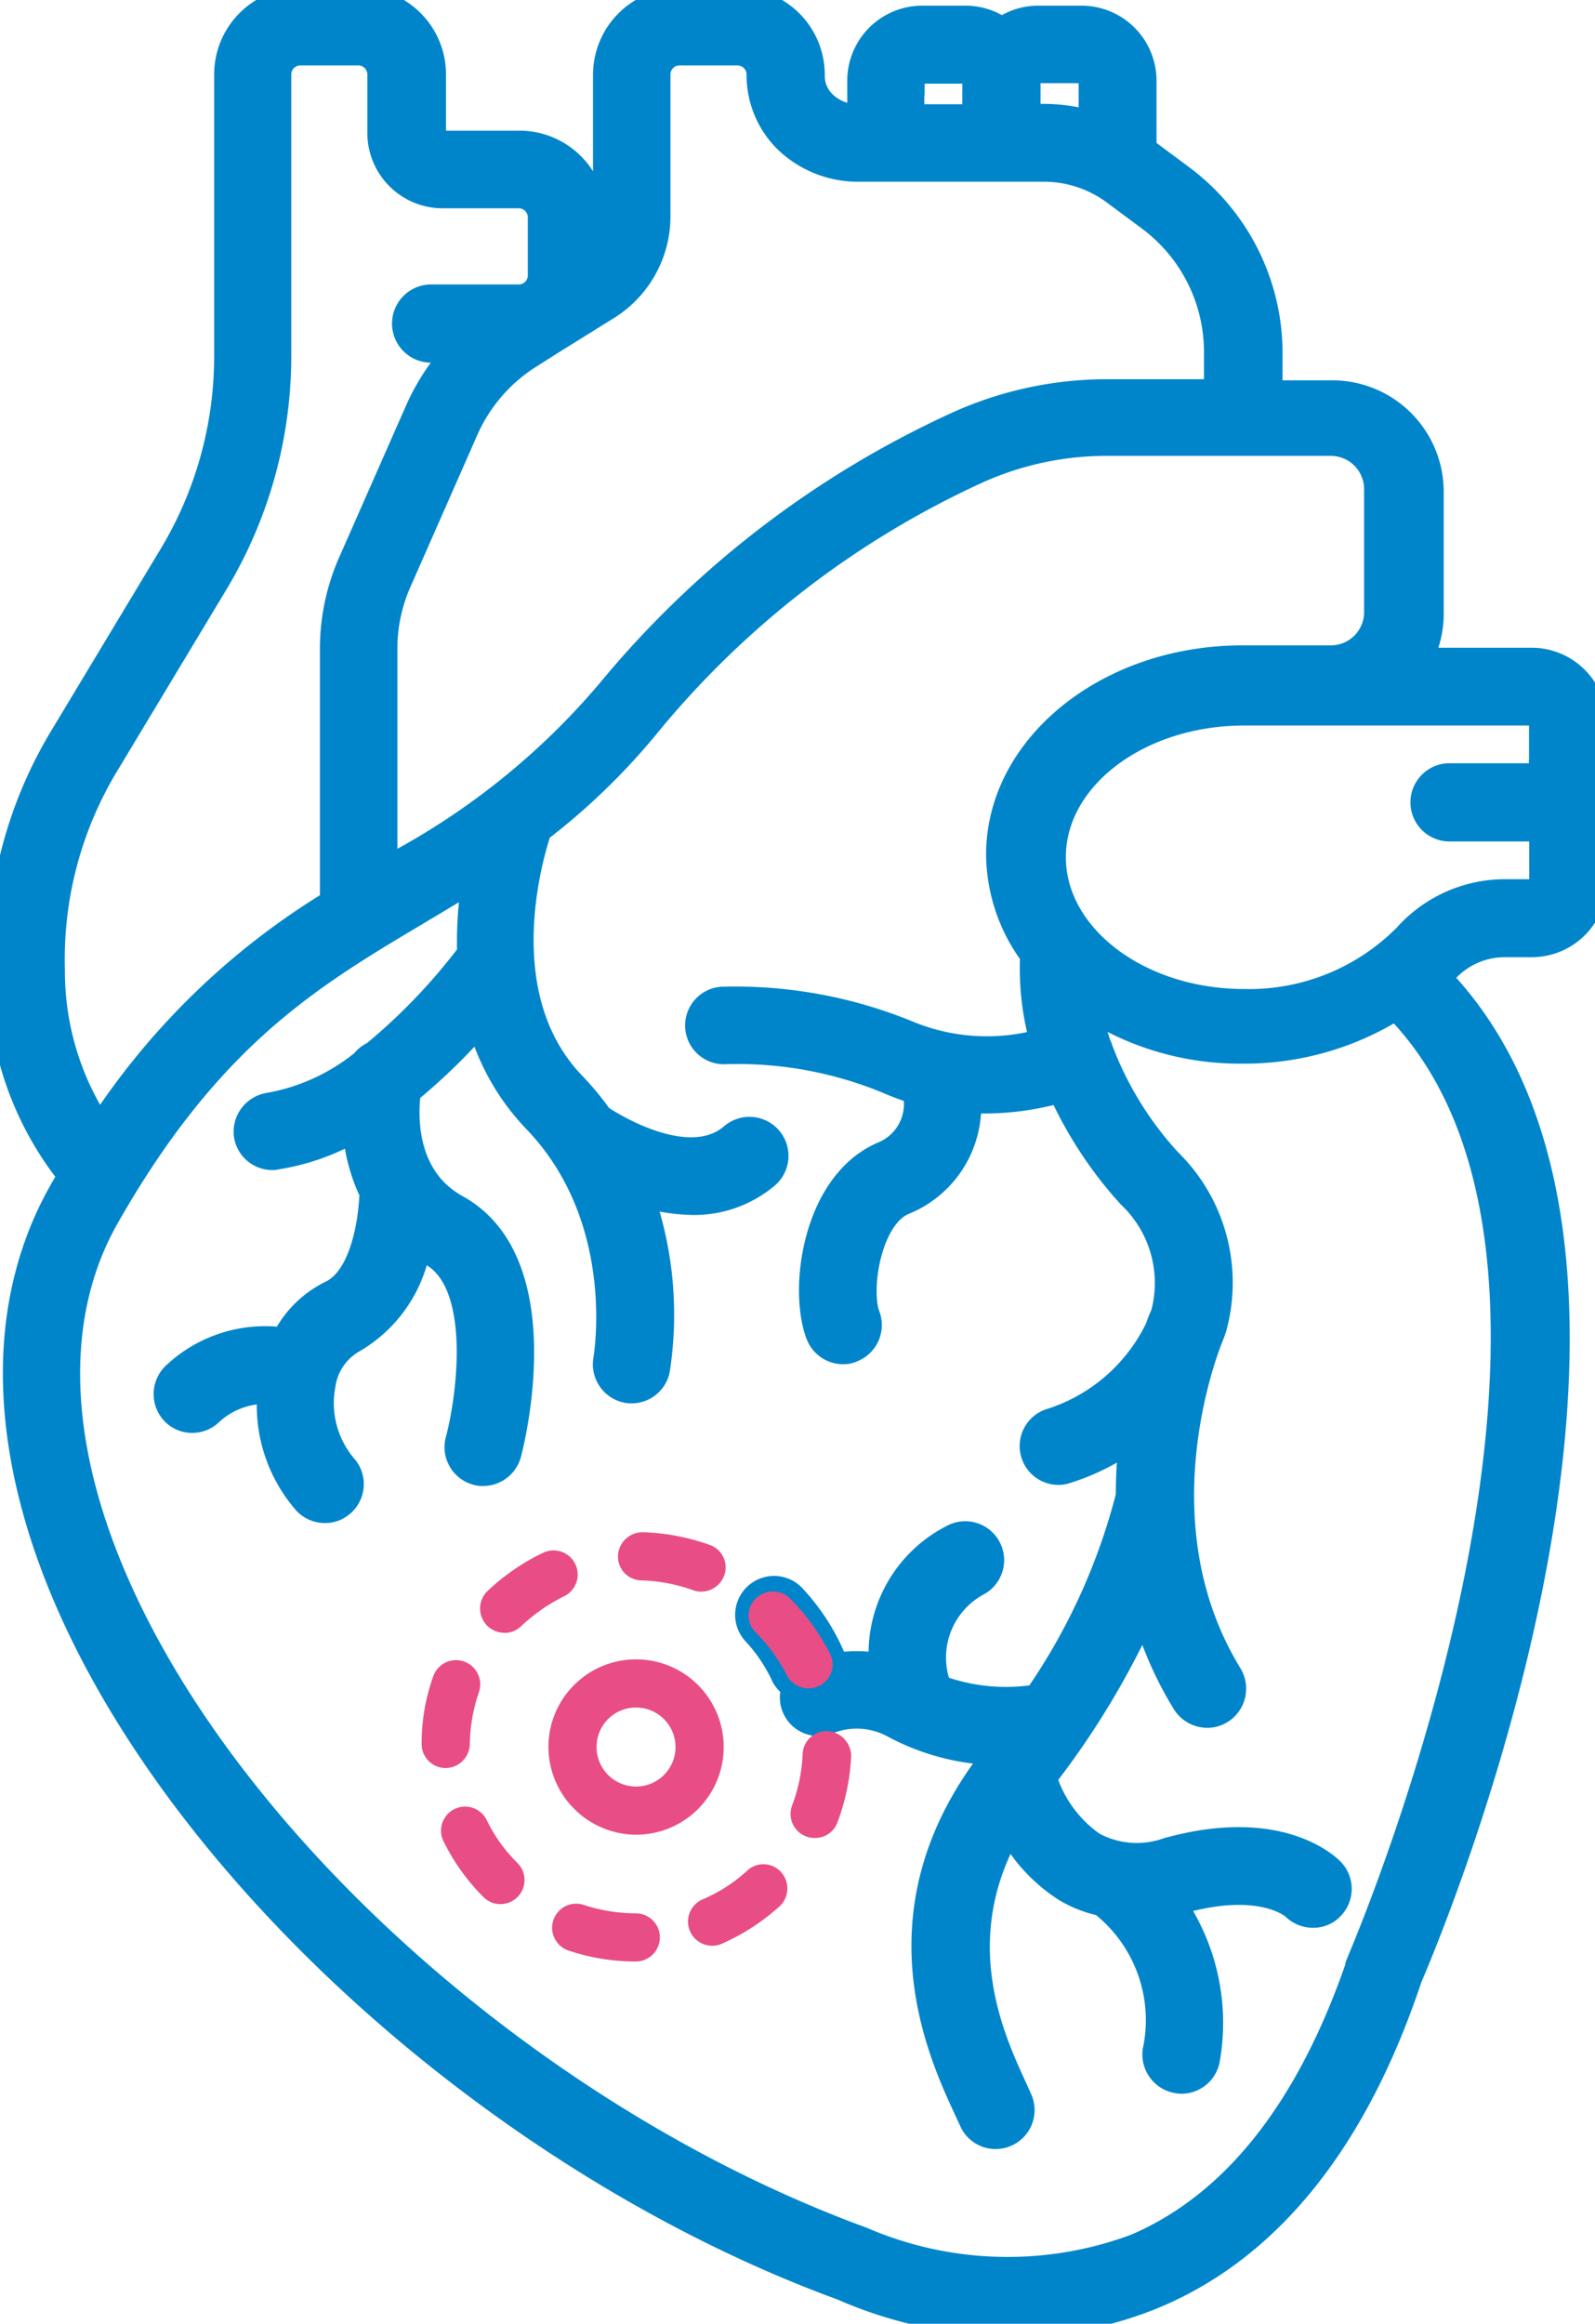 <svg id="Group_1005" data-name="Group 1005" xmlns="http://www.w3.org/2000/svg" xmlns:xlink="http://www.w3.org/1999/xlink" width="53.779" height="78.315" viewBox="0 0 53.779 78.315">
  <defs>
    <clipPath id="clip-path">
      <rect id="Rectangle_613" data-name="Rectangle 613" width="53.779" height="78.315" fill="none"/>
    </clipPath>
  </defs>
  <g id="Group_1004" data-name="Group 1004" clip-path="url(#clip-path)">
    <path id="Path_793" data-name="Path 793" d="M54.093,24.776a2.03,2.03,0,0,0-2.027-2.027h-3.92a3.212,3.212,0,0,0,.452-1.624V16.985a3.257,3.257,0,0,0-3.261-3.248H43.164V12.308a7.312,7.312,0,0,0-2.943-5.85l-1.184-.879c-.037-.025-.086-.049-.122-.073V3.137A2.03,2.03,0,0,0,36.887,1.11H35.422a2.016,2.016,0,0,0-1.221.415A2.017,2.017,0,0,0,32.98,1.11H31.514a2.03,2.03,0,0,0-2.027,2.027V4.432h-.134a1.706,1.706,0,0,1-1.209-.477,1.357,1.357,0,0,1-.415-1.014A2.428,2.428,0,0,0,25.3.512H23.345a2.428,2.428,0,0,0-2.43,2.43V7.7a1.882,1.882,0,0,1-.55,1.343V7.753a2.429,2.429,0,0,0-2.43-2.43H15.358a.409.409,0,0,1-.4-.415V2.93A2.429,2.429,0,0,0,12.525.5H10.571a2.428,2.428,0,0,0-2.43,2.43v9.488a13.087,13.087,0,0,1-1.88,6.765L2.622,25.229A14.4,14.4,0,0,0,.509,33.166a10.707,10.707,0,0,0,2.381,6.875c-.11.183-.22.366-.33.562C.62,44.022.509,48.308,2.231,53.009c3.614,9.843,14.837,20.137,26.62,24.447a14.231,14.231,0,0,0,5.715,1.2,12.245,12.245,0,0,0,4.8-.952c3.834-1.624,6.7-5.227,8.511-10.661.427-.989,10.319-24.056.952-33.679.086-.086.183-.171.269-.269a2.77,2.77,0,0,1,2.088-.916h.879a2.04,2.04,0,0,0,2.039-2.027V28.685a2.032,2.032,0,0,0-.4-1.221,2.044,2.044,0,0,0,.415-1.221V24.776ZM35.422,2.722h1.466a.406.406,0,0,1,.4.4V4.675a5.889,5.889,0,0,0-1.661-.256h-.623V3.138A.412.412,0,0,1,35.422,2.722ZM31.1,3.138a.406.406,0,0,1,.4-.4h1.466a.406.406,0,0,1,.4.4V4.432H31.086V3.138ZM20.878,10.7a3.536,3.536,0,0,0,1.648-3V2.93a.805.805,0,0,1,.806-.806h1.954a.808.808,0,0,1,.806.818,3.012,3.012,0,0,0,.891,2.149,3.4,3.4,0,0,0,2.369.953h6.265a4.061,4.061,0,0,1,2.43.806l1.184.879a5.684,5.684,0,0,1,2.284,4.543V13.7H37.791a12.133,12.133,0,0,0-5.178,1.136,32.883,32.883,0,0,0-11.577,8.914A24.76,24.76,0,0,1,13.6,29.71c-.086.049-.183.11-.281.159V22.286A5.626,5.626,0,0,1,13.8,20l2.259-5.129a5.7,5.7,0,0,1,2.149-2.5l1.038-.659c.012,0,.012-.012.025-.012ZM2.109,33.117a12.751,12.751,0,0,1,1.88-7.046l3.639-6.045a14.759,14.759,0,0,0,2.113-7.608V2.93a.805.805,0,0,1,.806-.806H12.5a.805.805,0,0,1,.806.806V4.9a2.04,2.04,0,0,0,2.027,2.039h2.577a.805.805,0,0,1,.806.806V9.7a.805.805,0,0,1-.806.806H14.956a.818.818,0,0,0,0,1.636h1.062a7.354,7.354,0,0,0-1.429,2.1L12.33,19.367a7.134,7.134,0,0,0-.623,2.931V30.87a24.486,24.486,0,0,0-7.925,7.705A9.6,9.6,0,0,1,2.109,33.117ZM46.364,66.466c-1.685,5.019-4.25,8.291-7.62,9.732a12.458,12.458,0,0,1-9.28-.232C18.022,71.778,7.19,61.887,3.734,52.459,2.183,48.222,2.256,44.4,3.941,41.42c3.48-6.13,6.887-8.157,10.5-10.307.7-.416,1.392-.83,2.1-1.282a12.734,12.734,0,0,0-.207,2.748A20.062,20.062,0,0,1,13.063,36a.816.816,0,0,0-.342.269A7.04,7.04,0,0,1,9.51,37.743a.828.828,0,0,0-.709.9.805.805,0,0,0,.806.709.241.241,0,0,0,.1-.012,7.607,7.607,0,0,0,2.76-1,5.766,5.766,0,0,0,.574,2.259c-.025.928-.293,2.931-1.429,3.468a3.394,3.394,0,0,0-1.575,1.6,4.381,4.381,0,0,0-3.663,1.123A.823.823,0,0,0,6.3,47.941a.789.789,0,0,0,.611.269A.8.8,0,0,0,7.446,48a2.806,2.806,0,0,1,2.161-.757,4.886,4.886,0,0,0,1.172,3.749.814.814,0,0,0,.6.257.786.786,0,0,0,.55-.22.811.811,0,0,0,.037-1.148,3.385,3.385,0,0,1-.732-2.8,2.133,2.133,0,0,1,1.075-1.563,4.466,4.466,0,0,0,2.161-3.261,5.66,5.66,0,0,0,.537.342c1.868,1.038,1.307,4.97.928,6.387a.81.81,0,0,0,.574.989.6.6,0,0,0,.208.025.82.82,0,0,0,.781-.6c.073-.256,1.648-6.375-1.722-8.23-1.868-1.038-1.771-3.2-1.661-4.005a20.241,20.241,0,0,0,2.516-2.455,7.687,7.687,0,0,0,1.9,3.419c3.236,3.37,2.393,8.072,2.393,8.121a.817.817,0,0,0,.647.953.605.605,0,0,0,.146.012.808.808,0,0,0,.794-.659,12.086,12.086,0,0,0-.611-6.02,6.161,6.161,0,0,0,1.856.33,3.712,3.712,0,0,0,2.443-.855.815.815,0,1,0-1.05-1.246c-1.49,1.258-4.042-.3-4.543-.635a9.6,9.6,0,0,0-.928-1.123c-2.845-2.968-1.477-7.681-1.148-8.658a22,22,0,0,0,3.737-3.627,31.18,31.18,0,0,1,11-8.462,10.663,10.663,0,0,1,4.494-.977H45.29a1.623,1.623,0,0,1,1.624,1.624v4.139a1.623,1.623,0,0,1-1.624,1.624H42.3c-4.482,0-8.132,2.943-8.132,6.557a5.691,5.691,0,0,0,1.148,3.358,9.117,9.117,0,0,0,.342,2.98,7.037,7.037,0,0,1-4.567-.22,15.307,15.307,0,0,0-6.313-1.172.807.807,0,1,0,.1,1.612,13.321,13.321,0,0,1,5.556,1.025,8.917,8.917,0,0,0,.9.33A1.9,1.9,0,0,1,30.185,39.4c-2.211.977-2.674,4.47-2.1,5.971a.817.817,0,0,0,.757.525.629.629,0,0,0,.293-.061.816.816,0,0,0,.464-1.05c-.342-.891.025-3.37,1.246-3.907a3.421,3.421,0,0,0,2.149-3.456c.2.012.4.025.6.025a9.3,9.3,0,0,0,2.625-.379,13.563,13.563,0,0,0,2.345,3.59,4.127,4.127,0,0,1,1.16,4.042c-.012.036-.036.086-.048.122a3.019,3.019,0,0,0-.146.379,6.1,6.1,0,0,1-3.639,3.175.809.809,0,0,0,.22,1.588.692.692,0,0,0,.22-.036,7.547,7.547,0,0,0,2.345-1.209,16.483,16.483,0,0,0-.134,2.125,21.118,21.118,0,0,1-3.126,6.839,6.614,6.614,0,0,1-3.395-.33,2.919,2.919,0,0,1,1.307-3.627.812.812,0,1,0-.77-1.429,4.32,4.32,0,0,0-2.32,4.372,4.349,4.349,0,0,0-1.82-.012.755.755,0,0,0-.049-.489,7.055,7.055,0,0,0-1.27-1.893.812.812,0,0,0-1.184,1.111,5.611,5.611,0,0,1,.989,1.466.785.785,0,0,0,.416.379.8.8,0,0,0,1,1.136,2.677,2.677,0,0,1,2.284.146,7.629,7.629,0,0,0,3.578.9c-.061.073-.11.146-.171.232-4.054,5.129-1.856,9.855-.916,11.882l.159.342a.8.8,0,0,0,.745.477.813.813,0,0,0,.732-1.148l-.159-.354c-.794-1.722-2.369-5.116-.11-8.963a5.411,5.411,0,0,0,1.929,2.149A3.947,3.947,0,0,0,37.6,64.5a5.073,5.073,0,0,1,1.844,5.055.821.821,0,0,0,.7.916c.037,0,.073.012.11.012a.815.815,0,0,0,.806-.709A7.026,7.026,0,0,0,39.845,64.5a2.345,2.345,0,0,0,.4-.086c2.748-.769,3.822.2,3.859.232a.822.822,0,0,0,.586.244.755.755,0,0,0,.562-.232.811.811,0,0,0,.012-1.148c-.171-.171-1.783-1.685-5.459-.659a3.176,3.176,0,0,1-2.577-.208,4.366,4.366,0,0,1-1.685-2.332,27.756,27.756,0,0,0,3.48-5.813,12.368,12.368,0,0,0,1.4,3.261.831.831,0,0,0,.7.391.783.783,0,0,0,.427-.122.823.823,0,0,0,.269-1.123c-3.261-5.312-.647-11.454-.623-11.516a.045.045,0,0,1,.012-.037c.025-.061.048-.122.073-.2a5.664,5.664,0,0,0-1.514-5.568,11.666,11.666,0,0,1-2.332-3.81.045.045,0,0,0-.012-.036c0-.012-.012-.012-.012-.025a8.5,8.5,0,0,1-.4-1.539A9.3,9.3,0,0,0,42.3,35.766a9.537,9.537,0,0,0,5.2-1.49c8.852,8.9-1.015,31.884-1.137,32.189Zm6.105-40.224a.406.406,0,0,1-.4.4H49.294a.818.818,0,0,0,0,1.636h2.772a.417.417,0,0,1,.415.4V30.15a.409.409,0,0,1-.415.4h-.879a4.4,4.4,0,0,0-3.3,1.466,7.515,7.515,0,0,1-5.52,2.235c-3.59,0-6.509-2.222-6.509-4.946s2.918-4.934,6.509-4.934h9.708a.406.406,0,0,1,.4.4v1.466Z" transform="translate(-0.42 -0.419)" fill="#0085cb"/>
    <path id="Path_794" data-name="Path 794" d="M54.093,24.776a2.03,2.03,0,0,0-2.027-2.027h-3.92a3.212,3.212,0,0,0,.452-1.624V16.985a3.257,3.257,0,0,0-3.261-3.248H43.164V12.308a7.312,7.312,0,0,0-2.943-5.85l-1.184-.879c-.037-.025-.086-.049-.122-.073V3.137A2.03,2.03,0,0,0,36.887,1.11H35.422a2.016,2.016,0,0,0-1.221.415A2.017,2.017,0,0,0,32.98,1.11H31.514a2.03,2.03,0,0,0-2.027,2.027V4.432h-.134a1.706,1.706,0,0,1-1.209-.477,1.357,1.357,0,0,1-.415-1.014A2.428,2.428,0,0,0,25.3.512H23.345a2.428,2.428,0,0,0-2.43,2.43V7.7a1.882,1.882,0,0,1-.55,1.343V7.753a2.429,2.429,0,0,0-2.43-2.43H15.358a.409.409,0,0,1-.4-.415V2.93A2.429,2.429,0,0,0,12.525.5H10.571a2.428,2.428,0,0,0-2.43,2.43v9.488a13.087,13.087,0,0,1-1.88,6.765L2.622,25.229A14.4,14.4,0,0,0,.509,33.166a10.707,10.707,0,0,0,2.381,6.875c-.11.183-.22.366-.33.562C.62,44.022.509,48.308,2.231,53.009c3.614,9.843,14.837,20.137,26.62,24.447a14.231,14.231,0,0,0,5.715,1.2,12.245,12.245,0,0,0,4.8-.952c3.834-1.624,6.7-5.227,8.511-10.661.427-.989,10.319-24.056.952-33.679.086-.086.183-.171.269-.269a2.77,2.77,0,0,1,2.088-.916h.879a2.04,2.04,0,0,0,2.039-2.027V28.685a2.032,2.032,0,0,0-.4-1.221,2.044,2.044,0,0,0,.415-1.221V24.776ZM35.422,2.722h1.466a.406.406,0,0,1,.4.4V4.675a5.889,5.889,0,0,0-1.661-.256h-.623V3.138A.412.412,0,0,1,35.422,2.722ZM31.1,3.138a.406.406,0,0,1,.4-.4h1.466a.406.406,0,0,1,.4.4V4.432H31.086V3.138ZM20.878,10.7a3.536,3.536,0,0,0,1.648-3V2.93a.805.805,0,0,1,.806-.806h1.954a.808.808,0,0,1,.806.818,3.012,3.012,0,0,0,.891,2.149,3.4,3.4,0,0,0,2.369.953h6.265a4.061,4.061,0,0,1,2.43.806l1.184.879a5.684,5.684,0,0,1,2.284,4.543V13.7H37.791a12.133,12.133,0,0,0-5.178,1.136,32.883,32.883,0,0,0-11.577,8.914A24.76,24.76,0,0,1,13.6,29.71c-.086.049-.183.11-.281.159V22.286A5.626,5.626,0,0,1,13.8,20l2.259-5.129a5.7,5.7,0,0,1,2.149-2.5l1.038-.659c.012,0,.012-.012.025-.012ZM2.109,33.117a12.751,12.751,0,0,1,1.88-7.046l3.639-6.045a14.759,14.759,0,0,0,2.113-7.608V2.93a.805.805,0,0,1,.806-.806H12.5a.805.805,0,0,1,.806.806V4.9a2.04,2.04,0,0,0,2.027,2.039h2.577a.805.805,0,0,1,.806.806V9.7a.805.805,0,0,1-.806.806H14.956a.818.818,0,0,0,0,1.636h1.062a7.354,7.354,0,0,0-1.429,2.1L12.33,19.367a7.134,7.134,0,0,0-.623,2.931V30.87a24.486,24.486,0,0,0-7.925,7.705A9.6,9.6,0,0,1,2.109,33.117ZM46.364,66.466c-1.685,5.019-4.25,8.291-7.62,9.732a12.458,12.458,0,0,1-9.28-.232C18.022,71.778,7.19,61.887,3.734,52.459,2.183,48.222,2.256,44.4,3.941,41.42c3.48-6.13,6.887-8.157,10.5-10.307.7-.416,1.392-.83,2.1-1.282a12.734,12.734,0,0,0-.207,2.748A20.062,20.062,0,0,1,13.063,36a.816.816,0,0,0-.342.269A7.04,7.04,0,0,1,9.51,37.743a.828.828,0,0,0-.709.9.805.805,0,0,0,.806.709.241.241,0,0,0,.1-.012,7.607,7.607,0,0,0,2.76-1,5.766,5.766,0,0,0,.574,2.259c-.025.928-.293,2.931-1.429,3.468a3.394,3.394,0,0,0-1.575,1.6,4.381,4.381,0,0,0-3.663,1.123A.823.823,0,0,0,6.3,47.941a.789.789,0,0,0,.611.269A.8.8,0,0,0,7.446,48a2.806,2.806,0,0,1,2.161-.757,4.886,4.886,0,0,0,1.172,3.749.814.814,0,0,0,.6.257.786.786,0,0,0,.55-.22.811.811,0,0,0,.037-1.148,3.385,3.385,0,0,1-.732-2.8,2.133,2.133,0,0,1,1.075-1.563,4.466,4.466,0,0,0,2.161-3.261,5.66,5.66,0,0,0,.537.342c1.868,1.038,1.307,4.97.928,6.387a.81.81,0,0,0,.574.989.6.6,0,0,0,.208.025.82.82,0,0,0,.781-.6c.073-.256,1.648-6.375-1.722-8.23-1.868-1.038-1.771-3.2-1.661-4.005a20.241,20.241,0,0,0,2.516-2.455,7.687,7.687,0,0,0,1.9,3.419c3.236,3.37,2.393,8.072,2.393,8.121a.817.817,0,0,0,.647.953.605.605,0,0,0,.146.012.808.808,0,0,0,.794-.659,12.086,12.086,0,0,0-.611-6.02,6.161,6.161,0,0,0,1.856.33,3.712,3.712,0,0,0,2.443-.855.815.815,0,1,0-1.05-1.246c-1.49,1.258-4.042-.3-4.543-.635a9.6,9.6,0,0,0-.928-1.123c-2.845-2.968-1.477-7.681-1.148-8.658a22,22,0,0,0,3.737-3.627,31.18,31.18,0,0,1,11-8.462,10.663,10.663,0,0,1,4.494-.977H45.29a1.623,1.623,0,0,1,1.624,1.624v4.139a1.623,1.623,0,0,1-1.624,1.624H42.3c-4.482,0-8.132,2.943-8.132,6.557a5.691,5.691,0,0,0,1.148,3.358,9.117,9.117,0,0,0,.342,2.98,7.037,7.037,0,0,1-4.567-.22,15.307,15.307,0,0,0-6.313-1.172.807.807,0,1,0,.1,1.612,13.321,13.321,0,0,1,5.556,1.025,8.917,8.917,0,0,0,.9.33A1.9,1.9,0,0,1,30.185,39.4c-2.211.977-2.674,4.47-2.1,5.971a.817.817,0,0,0,.757.525.629.629,0,0,0,.293-.061.816.816,0,0,0,.464-1.05c-.342-.891.025-3.37,1.246-3.907a3.421,3.421,0,0,0,2.149-3.456c.2.012.4.025.6.025a9.3,9.3,0,0,0,2.625-.379,13.563,13.563,0,0,0,2.345,3.59,4.127,4.127,0,0,1,1.16,4.042c-.012.036-.036.086-.048.122a3.019,3.019,0,0,0-.146.379,6.1,6.1,0,0,1-3.639,3.175.809.809,0,0,0,.22,1.588.692.692,0,0,0,.22-.036,7.547,7.547,0,0,0,2.345-1.209,16.483,16.483,0,0,0-.134,2.125,21.118,21.118,0,0,1-3.126,6.839,6.614,6.614,0,0,1-3.395-.33,2.919,2.919,0,0,1,1.307-3.627.812.812,0,1,0-.77-1.429,4.32,4.32,0,0,0-2.32,4.372,4.349,4.349,0,0,0-1.82-.012.755.755,0,0,0-.049-.489,7.055,7.055,0,0,0-1.27-1.893.812.812,0,0,0-1.184,1.111,5.611,5.611,0,0,1,.989,1.466.785.785,0,0,0,.416.379.8.8,0,0,0,1,1.136,2.677,2.677,0,0,1,2.284.146,7.629,7.629,0,0,0,3.578.9c-.061.073-.11.146-.171.232-4.054,5.129-1.856,9.855-.916,11.882l.159.342a.8.8,0,0,0,.745.477.813.813,0,0,0,.732-1.148l-.159-.354c-.794-1.722-2.369-5.116-.11-8.963a5.411,5.411,0,0,0,1.929,2.149A3.947,3.947,0,0,0,37.6,64.5a5.073,5.073,0,0,1,1.844,5.055.821.821,0,0,0,.7.916c.037,0,.073.012.11.012a.815.815,0,0,0,.806-.709A7.026,7.026,0,0,0,39.845,64.5a2.345,2.345,0,0,0,.4-.086c2.748-.769,3.822.2,3.859.232a.822.822,0,0,0,.586.244.755.755,0,0,0,.562-.232.811.811,0,0,0,.012-1.148c-.171-.171-1.783-1.685-5.459-.659a3.176,3.176,0,0,1-2.577-.208,4.366,4.366,0,0,1-1.685-2.332,27.756,27.756,0,0,0,3.48-5.813,12.368,12.368,0,0,0,1.4,3.261.831.831,0,0,0,.7.391.783.783,0,0,0,.427-.122.823.823,0,0,0,.269-1.123c-3.261-5.312-.647-11.454-.623-11.516a.045.045,0,0,1,.012-.037c.025-.061.048-.122.073-.2a5.664,5.664,0,0,0-1.514-5.568,11.666,11.666,0,0,1-2.332-3.81.045.045,0,0,0-.012-.036c0-.012-.012-.012-.012-.025a8.5,8.5,0,0,1-.4-1.539A9.3,9.3,0,0,0,42.3,35.766a9.537,9.537,0,0,0,5.2-1.49c8.852,8.9-1.015,31.884-1.137,32.189Zm6.105-40.224a.406.406,0,0,1-.4.4H49.294a.818.818,0,0,0,0,1.636h2.772a.417.417,0,0,1,.415.4V30.15a.409.409,0,0,1-.415.4h-.879a4.4,4.4,0,0,0-3.3,1.466,7.515,7.515,0,0,1-5.52,2.235c-3.59,0-6.509-2.222-6.509-4.946s2.918-4.934,6.509-4.934h9.708a.406.406,0,0,1,.4.4v1.466Z" transform="translate(-0.42 -0.419)" fill="none" stroke="#0085cb" stroke-miterlimit="10" stroke-width="1"/>
    <path id="Path_795" data-name="Path 795" d="M129.9,321.629a5.66,5.66,0,0,1,1.746.33.719.719,0,0,0,.281.049.826.826,0,0,0,.769-.537.8.8,0,0,0-.489-1.038,7.4,7.4,0,0,0-2.247-.427h-.025a.83.83,0,0,0-.818.794A.8.8,0,0,0,129.9,321.629Z" transform="translate(-108.28 -268.367)" fill="#e94d85"/>
    <path id="Path_796" data-name="Path 796" d="M156.656,333.8a5.663,5.663,0,0,1,1.045,1.437.72.72,0,0,0,.172.228.826.826,0,0,0,.928.136.8.8,0,0,0,.356-1.091,7.4,7.4,0,0,0-1.343-1.852l-.018-.017a.83.83,0,0,0-1.14.017A.8.8,0,0,0,156.656,333.8Z" transform="translate(-131.176 -278.785)" fill="#e94d85"/>
    <path id="Path_797" data-name="Path 797" d="M101.064,326.594a.814.814,0,0,0,.562-.22,5.865,5.865,0,0,1,1.453-1.014.814.814,0,1,0-.708-1.466,7.352,7.352,0,0,0-1.88,1.295.818.818,0,0,0,.573,1.4Z" transform="translate(-84.061 -271.561)" fill="#e94d85"/>
    <path id="Path_798" data-name="Path 798" d="M145.869,389.571a5.206,5.206,0,0,1-1.49.964.815.815,0,1,0,.659,1.49,7.289,7.289,0,0,0,1.917-1.246.823.823,0,0,0,.061-1.148A.8.8,0,0,0,145.869,389.571Z" transform="translate(-120.673 -326.529)" fill="#e94d85"/>
    <path id="Path_799" data-name="Path 799" d="M88.909,350.376a.824.824,0,0,0,.818-.806,5.639,5.639,0,0,1,.305-1.746.815.815,0,1,0-1.539-.538,6.705,6.705,0,0,0-.391,2.259.811.811,0,0,0,.806.831Z" transform="translate(-73.886 -290.789)" fill="#e94d85"/>
    <path id="Path_800" data-name="Path 800" d="M118.2,397.922a5.611,5.611,0,0,1-1.746-.281.811.811,0,1,0-.512,1.539,7.124,7.124,0,0,0,2.259.366.812.812,0,1,0,0-1.624Z" transform="translate(-96.764 -333.439)" fill="#e94d85"/>
    <path id="Path_801" data-name="Path 801" d="M166.442,361.538a.806.806,0,0,0-.843.769,5.546,5.546,0,0,1-.354,1.734.812.812,0,0,0,.477,1.05.821.821,0,0,0,.293.049.8.8,0,0,0,.757-.525,7.374,7.374,0,0,0,.464-2.235.852.852,0,0,0-.794-.842Z" transform="translate(-138.536 -303.196)" fill="#e94d85"/>
    <path id="Path_802" data-name="Path 802" d="M93.746,377.9a.811.811,0,1,0-1.453.72,7.08,7.08,0,0,0,1.331,1.856.815.815,0,0,0,.574.244.812.812,0,0,0,.586-1.38A5.271,5.271,0,0,1,93.746,377.9Z" transform="translate(-77.33 -316.547)" fill="#e94d85"/>
    <path id="Path_803" data-name="Path 803" d="M117.535,352.473a2.955,2.955,0,1,0-2.943-2.968,2.971,2.971,0,0,0,2.943,2.968m0-4.286a1.331,1.331,0,1,1-1.319,1.319,1.326,1.326,0,0,1,1.319-1.319" transform="translate(-96.101 -290.639)" fill="#e94d85"/>
  </g>
</svg>
